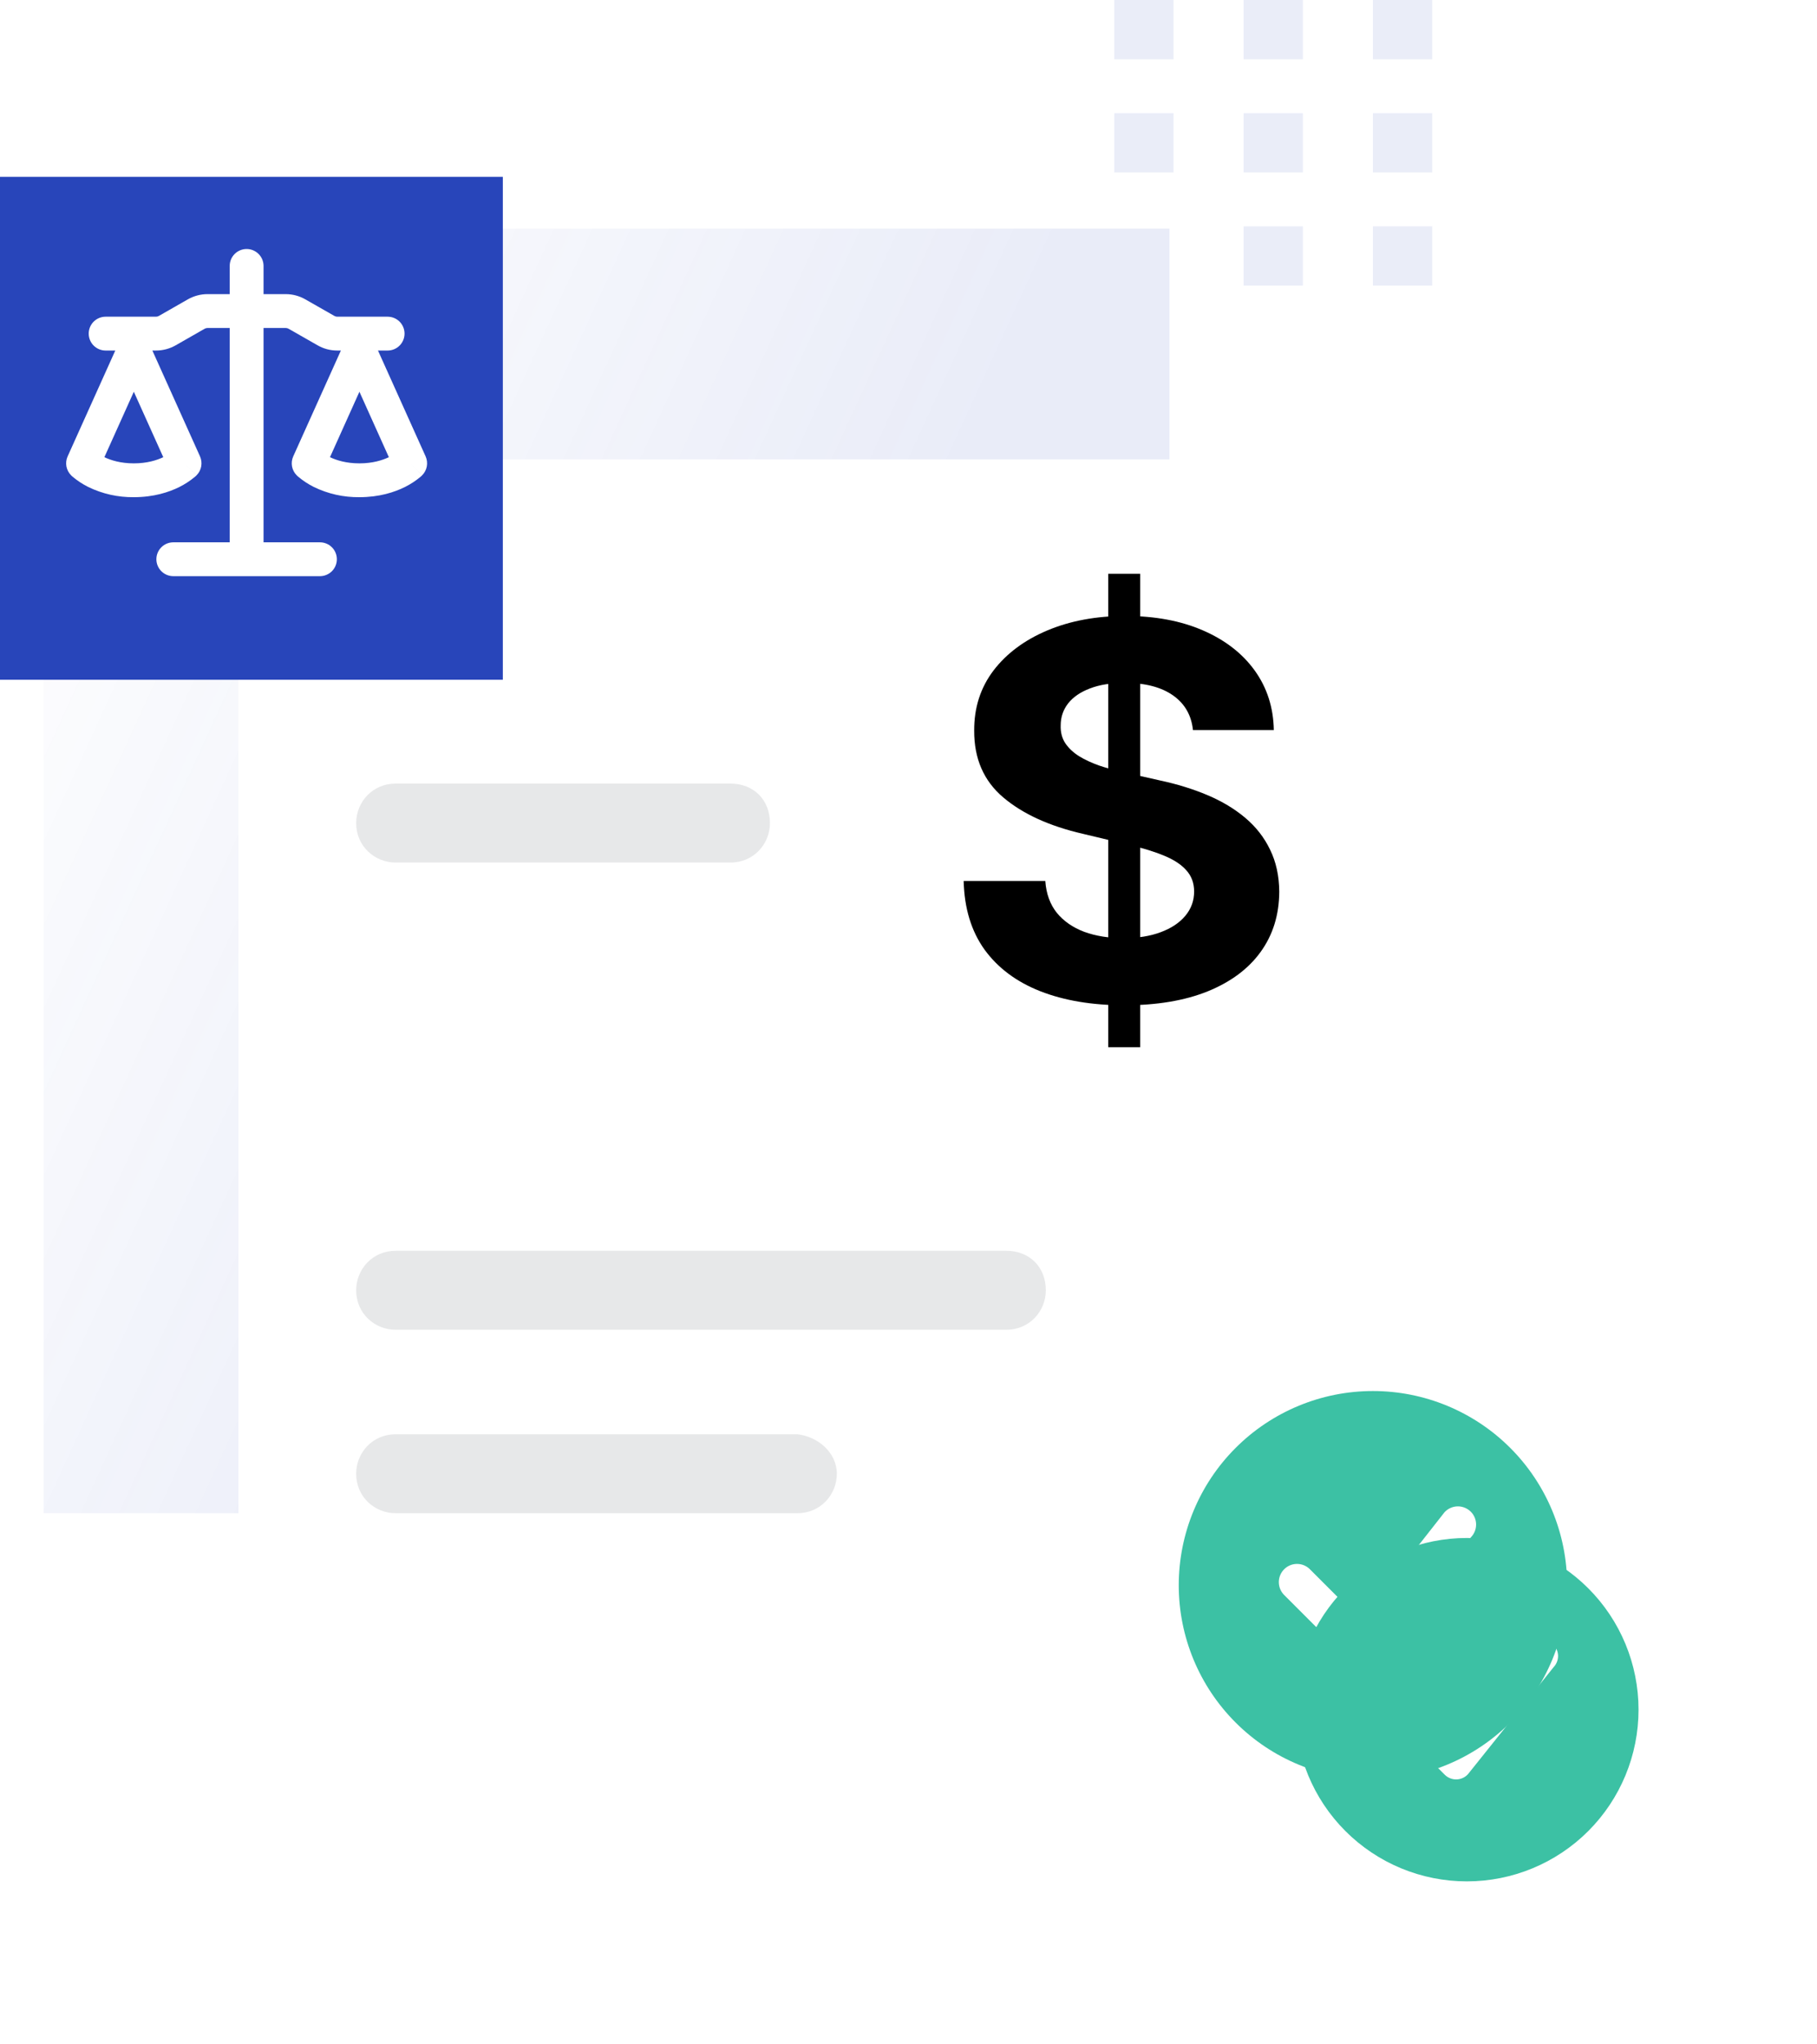 <svg width="112" height="126" viewBox="0 0 112 126" fill="none" xmlns="http://www.w3.org/2000/svg">
<rect opacity="0.1" x="2.692" y="14.091" width="69.395" height="79.173" fill="url(#paint0_linear_213_2)"/>
<g opacity="0.1">
<rect x="68.684" y="0" width="3.653" height="3.653" fill="#2845BA"/>
<rect x="76.656" width="3.653" height="3.653" fill="#2845BA"/>
<rect x="84.627" width="3.653" height="3.653" fill="#2845BA"/>
<rect x="68.685" y="6.975" width="3.653" height="3.653" fill="#2845BA"/>
<rect x="76.656" y="6.975" width="3.653" height="3.653" fill="#2845BA"/>
<rect x="84.627" y="6.975" width="3.653" height="3.653" fill="#2845BA"/>
<rect x="76.656" y="13.95" width="3.653" height="3.653" fill="#2845BA"/>
<rect x="84.627" y="13.949" width="3.653" height="3.653" fill="#2845BA"/>
</g>
<g filter="url(#filter0_d_213_2)">
<rect x="12.778" y="26.398" width="75.502" height="78.447" fill="white"/>
</g>
<path opacity="0.1" d="M64.464 79.524C64.464 80.812 63.462 81.957 62.031 81.957H24.387C23.099 81.957 21.954 80.955 21.954 79.524C21.954 78.235 22.956 77.09 24.387 77.09H62.031C63.462 77.09 64.464 78.092 64.464 79.524Z" fill="#111827"/>
<path opacity="0.1" d="M47.459 50.728C47.459 52.016 46.458 53.161 45.026 53.161H24.387C23.099 53.161 21.954 52.16 21.954 50.728C21.954 49.44 22.956 48.295 24.387 48.295H45.026C46.458 48.295 47.459 49.297 47.459 50.728Z" fill="#111827"/>
<path opacity="0.1" d="M51.582 90.831C51.582 92.119 50.58 93.264 49.149 93.264H24.387C23.099 93.264 21.954 92.262 21.954 90.831C21.954 89.543 22.956 88.398 24.387 88.398H49.149C50.437 88.541 51.582 89.543 51.582 90.831Z" fill="#111827"/>
<path d="M68.311 64.545V35.365H70.28V64.545H68.311ZM73.534 44.997C73.438 44.078 73.026 43.363 72.297 42.854C71.569 42.345 70.58 42.09 69.332 42.09C68.483 42.09 67.766 42.204 67.182 42.432C66.598 42.653 66.149 42.961 65.837 43.356C65.533 43.751 65.381 44.199 65.381 44.701C65.365 45.119 65.457 45.483 65.657 45.795C65.865 46.106 66.149 46.376 66.51 46.604C66.87 46.825 67.286 47.018 67.758 47.185C68.231 47.345 68.735 47.482 69.272 47.596L71.481 48.097C72.554 48.325 73.538 48.629 74.435 49.009C75.332 49.389 76.108 49.856 76.764 50.411C77.421 50.966 77.929 51.619 78.29 52.372C78.658 53.124 78.846 53.986 78.854 54.959C78.846 56.388 78.462 57.626 77.701 58.675C76.949 59.716 75.86 60.525 74.435 61.103C73.018 61.673 71.309 61.958 69.308 61.958C67.322 61.958 65.593 61.669 64.12 61.091C62.655 60.514 61.51 59.659 60.686 58.527C59.869 57.387 59.441 55.977 59.401 54.298H64.432C64.488 55.081 64.724 55.734 65.141 56.258C65.565 56.775 66.129 57.166 66.834 57.432C67.546 57.691 68.351 57.82 69.248 57.82C70.128 57.82 70.893 57.699 71.541 57.455C72.197 57.212 72.706 56.874 73.066 56.441C73.426 56.008 73.606 55.51 73.606 54.948C73.606 54.423 73.442 53.983 73.114 53.626C72.794 53.268 72.322 52.964 71.697 52.714C71.081 52.463 70.324 52.235 69.428 52.03L66.75 51.391C64.676 50.913 63.039 50.164 61.839 49.146C60.638 48.128 60.041 46.756 60.049 45.031C60.041 43.618 60.438 42.383 61.238 41.327C62.047 40.27 63.155 39.446 64.564 38.853C65.973 38.261 67.574 37.964 69.368 37.964C71.193 37.964 72.786 38.261 74.147 38.853C75.516 39.446 76.58 40.27 77.341 41.327C78.101 42.383 78.494 43.606 78.518 44.997H73.534Z" fill="black"/>
<g clip-path="url(#clip0_213_2)">
<path d="M96.597 97.703C96.597 100.877 95.336 103.922 93.092 106.166C90.847 108.411 87.802 109.672 84.628 109.672C81.454 109.672 78.409 108.411 76.164 106.166C73.919 103.922 72.658 100.877 72.658 97.703C72.658 94.528 73.919 91.484 76.164 89.239C78.409 86.994 81.454 85.733 84.628 85.733C87.802 85.733 90.847 86.994 93.092 89.239C95.336 91.484 96.597 94.528 96.597 97.703ZM90.658 93.169C90.551 93.063 90.424 92.979 90.284 92.923C90.143 92.867 89.993 92.839 89.843 92.842C89.692 92.845 89.543 92.879 89.406 92.941C89.268 93.002 89.144 93.091 89.042 93.202L83.846 99.823L80.714 96.69C80.501 96.492 80.22 96.384 79.929 96.389C79.638 96.394 79.361 96.512 79.156 96.717C78.95 96.923 78.832 97.2 78.827 97.491C78.822 97.782 78.93 98.063 79.128 98.276L83.087 102.236C83.194 102.343 83.32 102.426 83.46 102.483C83.6 102.539 83.75 102.567 83.9 102.564C84.051 102.561 84.2 102.528 84.337 102.467C84.475 102.405 84.599 102.317 84.701 102.206L90.674 94.74C90.878 94.528 90.99 94.245 90.987 93.952C90.985 93.658 90.867 93.377 90.659 93.169H90.658Z" fill="#3CC1A4"/>
</g>
<g filter="url(#filter1_dd_213_2)">
<g clip-path="url(#clip1_213_2)">
<path d="M95.072 97.703C95.072 100.509 93.957 103.201 91.972 105.186C89.987 107.17 87.296 108.285 84.489 108.285C81.682 108.285 78.991 107.17 77.006 105.186C75.021 103.201 73.906 100.509 73.906 97.703C73.906 94.896 75.021 92.204 77.006 90.22C78.991 88.235 81.682 87.12 84.489 87.12C87.296 87.12 89.987 88.235 91.972 90.22C93.957 92.204 95.072 94.896 95.072 97.703ZM89.82 93.695C89.725 93.6 89.613 93.526 89.489 93.477C89.365 93.427 89.233 93.403 89.1 93.405C88.966 93.408 88.835 93.438 88.713 93.492C88.591 93.547 88.482 93.626 88.391 93.724L83.797 99.577L81.028 96.807C80.841 96.632 80.592 96.537 80.335 96.541C80.078 96.546 79.832 96.65 79.651 96.831C79.469 97.013 79.365 97.258 79.36 97.516C79.356 97.772 79.451 98.021 79.626 98.209L83.126 101.711C83.221 101.805 83.333 101.879 83.457 101.929C83.58 101.979 83.713 102.003 83.846 102.001C83.979 101.998 84.11 101.969 84.232 101.915C84.354 101.86 84.463 101.782 84.554 101.684L89.835 95.084C90.015 94.896 90.114 94.646 90.112 94.386C90.109 94.127 90.005 93.878 89.821 93.695H89.82Z" fill="#3CC1A4"/>
</g>
</g>
<rect y="10.899" width="30.995" height="30.997" fill="#2845BA"/>
<path fill-rule="evenodd" clip-rule="evenodd" d="M16.245 16.39C16.245 16.113 16.135 15.848 15.939 15.653C15.744 15.457 15.478 15.347 15.202 15.347C14.925 15.347 14.66 15.457 14.464 15.653C14.269 15.848 14.159 16.113 14.159 16.39V18.128H12.79C12.366 18.128 11.951 18.24 11.582 18.448L9.791 19.473C9.738 19.503 9.678 19.519 9.617 19.519H6.511C6.234 19.519 5.969 19.629 5.773 19.824C5.578 20.02 5.468 20.285 5.468 20.562C5.468 20.838 5.578 21.104 5.773 21.299C5.969 21.495 6.234 21.605 6.511 21.605H7.106L4.169 28.129C4.082 28.322 4.056 28.537 4.094 28.745C4.133 28.953 4.233 29.145 4.383 29.295V29.296L4.386 29.299L4.389 29.302L4.397 29.31L4.419 29.331L4.482 29.386C4.774 29.631 5.094 29.841 5.436 30.012C6.311 30.439 7.275 30.655 8.249 30.643C9.473 30.643 10.413 30.337 11.062 30.012C11.403 29.841 11.723 29.631 12.016 29.386L12.079 29.331L12.101 29.31L12.109 29.302L12.112 29.299L12.113 29.296L11.378 28.558L12.115 29.295C12.264 29.145 12.365 28.953 12.403 28.745C12.441 28.537 12.415 28.322 12.329 28.129L9.392 21.605H9.617C10.041 21.605 10.457 21.494 10.826 21.285L12.618 20.26C12.671 20.23 12.73 20.214 12.79 20.214H14.159V33.425H10.682C10.406 33.425 10.14 33.535 9.945 33.73C9.749 33.926 9.639 34.191 9.639 34.468C9.639 34.744 9.749 35.009 9.945 35.205C10.14 35.401 10.406 35.511 10.682 35.511H19.721C19.998 35.511 20.263 35.401 20.459 35.205C20.654 35.009 20.764 34.744 20.764 34.468C20.764 34.191 20.654 33.926 20.459 33.73C20.263 33.535 19.998 33.425 19.721 33.425H16.245V20.214H17.613C17.674 20.214 17.733 20.23 17.785 20.26L19.579 21.284C19.946 21.495 20.362 21.605 20.786 21.605H21.012L18.075 28.129C17.988 28.322 17.962 28.537 18 28.745C18.038 28.953 18.139 29.145 18.289 29.295V29.296L18.292 29.299L18.294 29.302L18.303 29.31L18.325 29.331L18.387 29.386C18.68 29.631 19 29.841 19.341 30.012C20.217 30.439 21.18 30.655 22.155 30.643C23.378 30.643 24.318 30.337 24.968 30.012C25.309 29.841 25.629 29.631 25.922 29.386L25.984 29.331L25.998 29.317L26.006 29.31L26.015 29.302L26.018 29.299L26.019 29.296L25.283 28.558L26.02 29.295C26.17 29.145 26.271 28.953 26.309 28.745C26.347 28.537 26.321 28.322 26.235 28.129L23.299 21.605H23.893C24.169 21.605 24.435 21.495 24.63 21.299C24.826 21.104 24.936 20.838 24.936 20.562C24.936 20.285 24.826 20.02 24.63 19.824C24.435 19.629 24.169 19.519 23.893 19.519H20.786C20.726 19.519 20.666 19.503 20.614 19.473L18.82 18.45C18.453 18.239 18.037 18.129 17.614 18.128H16.245V16.39ZM6.434 28.178C6.83 28.366 7.433 28.558 8.249 28.558C9.065 28.558 9.667 28.366 10.064 28.178L8.249 24.145L6.434 28.178ZM20.34 28.178C20.736 28.366 21.338 28.558 22.155 28.558C22.971 28.558 23.573 28.366 23.969 28.178L22.155 24.145L20.34 28.178Z" fill="white"/>
<defs>
<filter id="filter0_d_213_2" x="8.939" y="22.559" width="87.019" height="89.963" filterUnits="userSpaceOnUse" color-interpolation-filters="sRGB">
<feFlood flood-opacity="0" result="BackgroundImageFix"/>
<feColorMatrix in="SourceAlpha" type="matrix" values="0 0 0 0 0 0 0 0 0 0 0 0 0 0 0 0 0 0 127 0" result="hardAlpha"/>
<feOffset dx="1.919" dy="1.919"/>
<feGaussianBlur stdDeviation="2.879"/>
<feComposite in2="hardAlpha" operator="out"/>
<feColorMatrix type="matrix" values="0 0 0 0 0 0 0 0 0 0 0 0 0 0 0 0 0 0 0.08 0"/>
<feBlend mode="normal" in2="BackgroundImageFix" result="effect1_dropShadow_213_2"/>
<feBlend mode="normal" in="SourceGraphic" in2="effect1_dropShadow_213_2" result="shape"/>
</filter>
<filter id="filter1_dd_213_2" x="57.171" y="71.082" width="54.636" height="54.636" filterUnits="userSpaceOnUse" color-interpolation-filters="sRGB">
<feFlood flood-opacity="0" result="BackgroundImageFix"/>
<feColorMatrix in="SourceAlpha" type="matrix" values="0 0 0 0 0 0 0 0 0 0 0 0 0 0 0 0 0 0 127 0" result="hardAlpha"/>
<feOffset dy="0.697"/>
<feGaussianBlur stdDeviation="8.368"/>
<feColorMatrix type="matrix" values="0 0 0 0 0 0 0 0 0 0 0 0 0 0 0 0 0 0 0.06 0"/>
<feBlend mode="normal" in2="BackgroundImageFix" result="effect1_dropShadow_213_2"/>
<feColorMatrix in="SourceAlpha" type="matrix" values="0 0 0 0 0 0 0 0 0 0 0 0 0 0 0 0 0 0 127 0" result="hardAlpha"/>
<feOffset dx="5.927" dy="6.973"/>
<feGaussianBlur stdDeviation="3.487"/>
<feComposite in2="hardAlpha" operator="out"/>
<feColorMatrix type="matrix" values="0 0 0 0 0 0 0 0 0 0 0 0 0 0 0 0 0 0 0.03 0"/>
<feBlend mode="normal" in2="effect1_dropShadow_213_2" result="effect2_dropShadow_213_2"/>
<feBlend mode="normal" in="SourceGraphic" in2="effect2_dropShadow_213_2" result="shape"/>
</filter>
<linearGradient id="paint0_linear_213_2" x1="28.468" y1="93.479" x2="-21.285" y2="70.684" gradientUnits="userSpaceOnUse">
<stop stop-color="#2845BA"/>
<stop offset="1" stop-color="#2845BA" stop-opacity="0"/>
</linearGradient>
<clipPath id="clip0_213_2">
<rect width="23.939" height="23.939" fill="white" transform="translate(72.658 85.733)"/>
</clipPath>
<clipPath id="clip1_213_2">
<rect width="21.165" height="21.165" fill="white" transform="translate(73.906 87.12)"/>
</clipPath>
</defs>
</svg>

